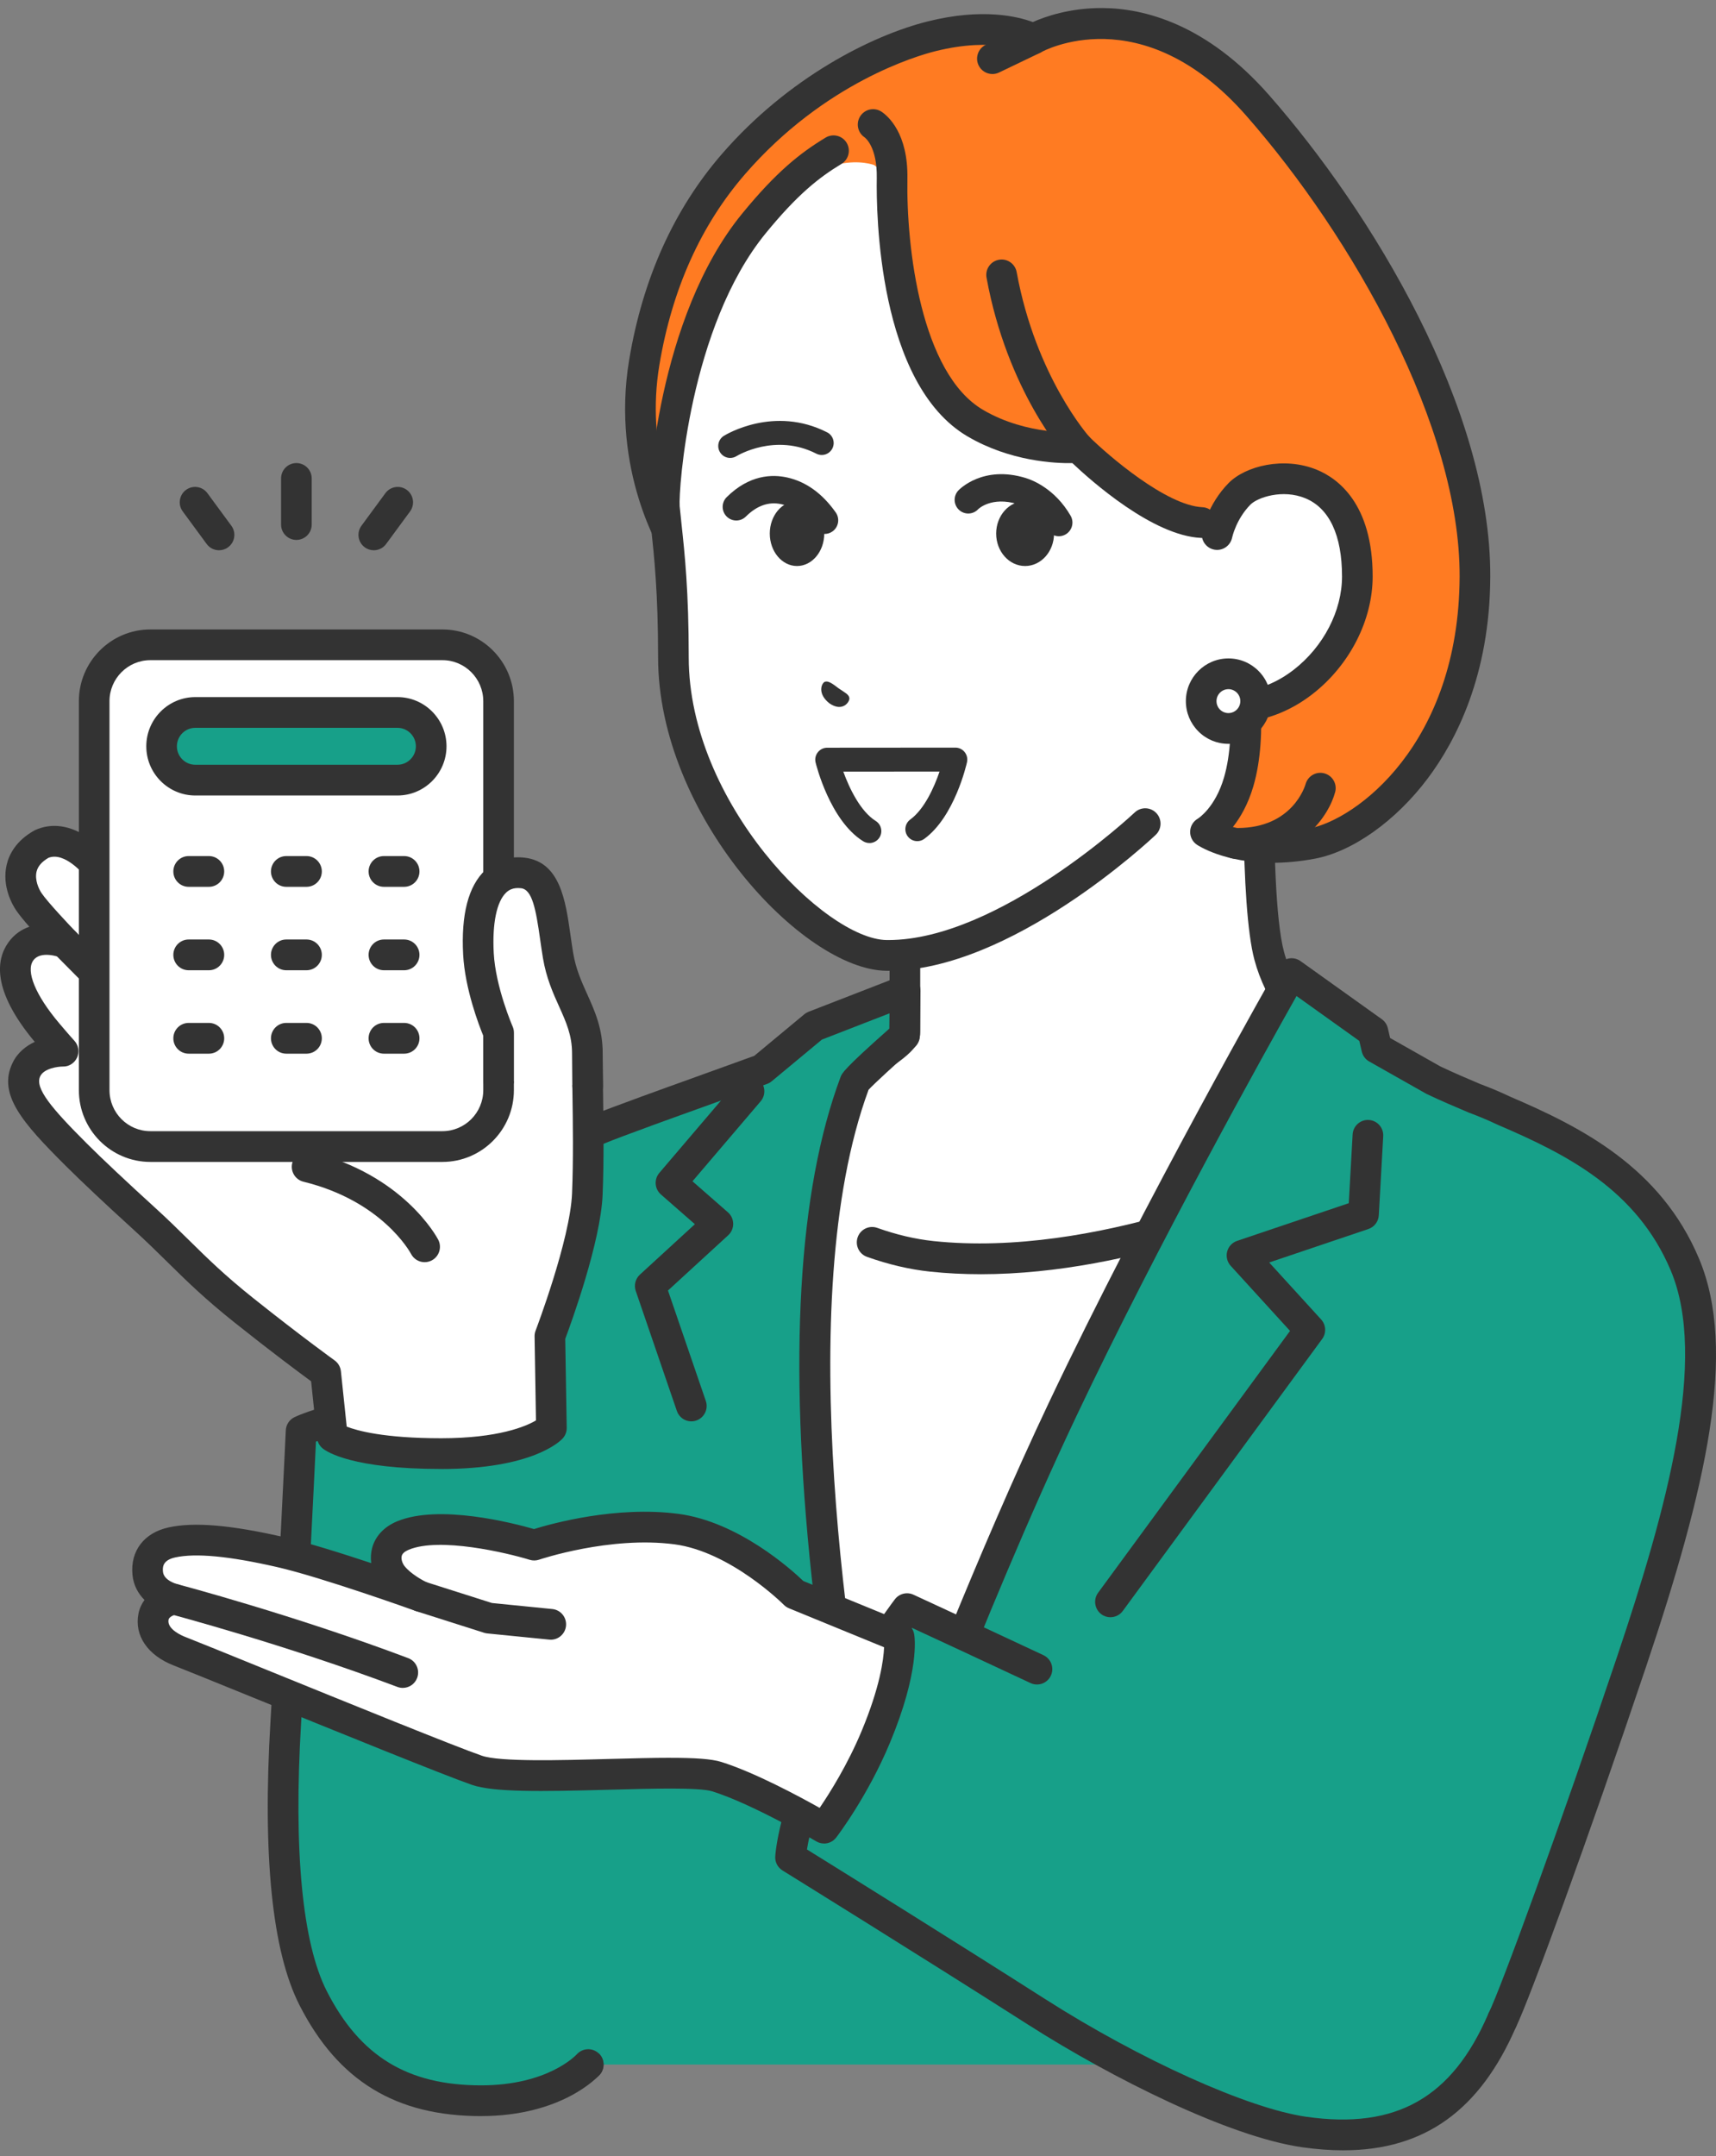<svg fill="none" height="157" viewBox="0 0 125 157" width="125" xmlns="http://www.w3.org/2000/svg" xmlns:xlink="http://www.w3.org/1999/xlink"><rect x="0" y="0" width="125" height="157" fill="#808080" stroke="none"/><clipPath id="a"><path d="m0 .587h125v156h-125z"/></clipPath><g clip-path="url(#a)"><path d="m92.457 69.616c-1.32-4.923-.539-22.491-.539-22.491l-26.003 16.962v11.058c0 2.027-16.011 8.404-16.011 8.404l15.024 17.398 8.507 1.686 25.027-10.459 4.776-10.773s-8.958-4.98-10.782-11.786z" fill="#fff"/><path d="m73.437 103.753c-.437 0-.852-.26-1.03-.689-.237-.571.032-1.226.601-1.465l24.617-10.288 4.193-9.457c-2.388-1.493-8.844-6.001-10.438-11.948-1.079-4.027-.821-15.764-.657-20.666l-23.69 15.454v10.451c0 1.045-.662 2.29-8.655 5.979-2.525 1.165-5.071 2.24-6.608 2.874l14.003 16.216c.403.467.353 1.175-.113 1.579-.466.406-1.17.355-1.574-.113l-15.024-17.397c-.237-.274-.326-.647-.24-.999s.336-.641.672-.775c6.683-2.662 14.312-6.252 15.307-7.543v-10.878c0-.379.192-.732.508-.938l26.003-16.962c.35-.229.799-.241 1.162-.033.363.208.579.602.561 1.022-.008.174-.759 17.45.501 22.15 1.679 6.26 10.161 11.05 10.247 11.098.505.282.713.905.478 1.434l-4.776 10.772c-.116.262-.327.468-.591.578l-25.027 10.459c-.14.059-.286.086-.428.086z" fill="#333"/><path d="m54.642 85.161s5.979 5.555 13.223 6.324c12.379 1.315 25.708-4.97 25.708-4.97l-27.53 58.764h-12.422l-5.431-44.978z" fill="#fff"/><path d="m71.43 92.788c-1.226 0-2.456-.059-3.682-.189-1.491-.158-3.036-.52-4.593-1.075-.581-.207-.884-.847-.678-1.43.206-.583.844-.887 1.425-.68 1.391.496 2.765.819 4.081.959 11.914 1.264 24.986-4.809 25.117-4.87.556-.263 1.223-.022 1.484.538.262.56.022 1.226-.535 1.489-.501.236-11.298 5.259-22.618 5.259z" fill="#333"/><path d="m109.577 80.892c-.813-.385-1.545-.682-2.14-.904-1.047-.441-2.065-.878-3.031-1.338l-4.122-2.332-.277-1.189-5.923-4.233s-9.627 16.854-16.68 31.736c-7.053 14.882-13.732 33.316-13.732 33.316s-8.705-37.582-1.395-57.132c.121-.323 3.615-3.402 3.615-3.402l.043-3.268-6.633 2.575-3.797 3.153-5.451 1.968s-5.243 1.874-6.55 2.429c-2.835 1.203-6.435 4.058-8.268 10.454-1.721 6.003-16.223 51.303-5.589 57.649 5.614 3.35 12.81.15 13.206-.035h56.806c5.548 0 7.29-1.519 7.29-1.519.876-1.051 2.043-.821 2.488-1.721.885-1.775 5.239-13.673 9.403-26.056 3.908-11.621 6.718-22.263 3.893-28.966-2.637-6.258-8.003-8.98-13.153-11.184z" fill="#17a089"/><path d="m35.596 153.016c-2.117 0-4.409-.42-6.522-1.681-4.697-2.802-5.639-11.755-2.878-27.367 2.118-11.978 5.833-24.409 7.421-29.716.237-.792.422-1.413.545-1.838 1.995-6.961 5.945-9.92 8.906-11.175 1.322-.56 6.395-2.375 6.611-2.452l5.265-1.901 3.647-3.028c.092-.077.196-.138.309-.181l6.633-2.575c.345-.134.735-.088 1.04.126.304.212.484.562.479.934l-.043 3.269c-.005.317-.142.617-.379.826-1.366 1.204-2.968 2.669-3.361 3.101-5.685 15.45-1.228 42.638.709 52.571 2.317-6.142 7.292-18.955 12.42-29.776 6.991-14.749 16.623-31.643 16.719-31.812.157-.274.421-.469.729-.537.308-.069.629-.002.886.181l5.924 4.233c.221.158.378.392.44.658l.164.71 3.661 2.071c.951.452 1.967.887 2.927 1.291.732.272 1.467.583 2.187.924 5.178 2.217 10.931 5.141 13.724 11.77 2.835 6.729.506 16.764-3.864 29.761-4.202 12.496-8.537 24.344-9.462 26.198-.41.831-1.139 1.128-1.672 1.345-.393.16-.702.287-.958.593-.037.045-.078.088-.124.126-.21.184-2.224 1.795-8.022 1.795-.617 0-1.116-.501-1.116-1.12s.499-1.12 1.116-1.12c4.447 0 6.22-1.024 6.529-1.228.589-.653 1.246-.921 1.733-1.12.236-.096.479-.195.516-.27.876-1.757 5.239-13.706 9.344-25.915 3.641-10.827 6.637-21.735 3.924-28.173-2.473-5.868-7.562-8.45-12.563-10.59-.014-.006-.026-.012-.039-.017-.675-.321-1.366-.612-2.051-.866-.015-.006-.03-.012-.044-.017-1.002-.422-2.068-.878-3.077-1.358-.023-.012-.047-.023-.069-.037l-4.123-2.332c-.272-.154-.468-.416-.539-.721l-.181-.777-4.573-3.268c-2.225 3.946-10.091 18.051-16.032 30.586-6.948 14.662-13.624 33.032-13.691 33.217-.168.466-.626.763-1.116.735-.493-.029-.908-.381-1.02-.864-.022-.094-2.206-9.598-3.462-21.369-1.694-15.887-.985-28.136 2.108-36.409.099-.265.211-.564 3.55-3.521l.014-1.114-4.923 1.911-3.658 3.036c-.099.083-.212.147-.334.191l-5.452 1.968c-.056.019-5.231 1.871-6.493 2.407-2.514 1.066-5.878 3.619-7.63 9.732-.123.43-.312 1.06-.551 1.862-12.762 42.693-8.948 52.481-5.539 54.515 5.188 3.096 12.097-.056 12.166-.087.56-.261 1.223-.017 1.482.544.26.561.016 1.227-.543 1.487-.215.1-3.641 1.662-7.724 1.662z" fill="#333"/><path d="m50.361 103.504c-.463 0-.896-.292-1.055-.756l-2.995-8.739c-.144-.422-.026-.89.302-1.191l4.005-3.672-2.474-2.164c-.462-.404-.513-1.105-.115-1.572l5.685-6.668c.4-.47 1.105-.525 1.573-.123.469.402.523 1.108.122 1.578l-4.966 5.825 2.582 2.259c.24.209.379.512.383.831.004.319-.128.625-.363.84l-4.387 4.023 2.757 8.044c.2.585-.11 1.222-.693 1.423-.12.042-.242.061-.363.061z" fill="#333"/><path d="m80.888 117.768c-.23 0-.461-.07-.66-.218-.496-.367-.602-1.068-.238-1.566l13.981-19.067-4.323-4.74c-.255-.279-.351-.669-.258-1.036.094-.367.368-.66.726-.781l8.134-2.744.28-5.005c.035-.618.565-1.092 1.177-1.055.616.035 1.087.563 1.052 1.181l-.322 5.762c-.026.458-.327.852-.759.998l-7.225 2.438 3.784 4.149c.36.395.391.989.076 1.419l-14.525 19.808c-.218.298-.557.455-.9.455z" fill="#333"/><path d="m91.617 7.682c-8.324-9.481-16.353-4.84-16.353-4.84s-2.482-1.426-7.402-.197c-3.289.822-9.396 3.504-14.431 9.303-3.962 4.564-5.743 9.908-6.5 14.447-1.296 7.766 2.352 13.502 2.352 13.502l40.632 4.993c0 .91 1.663 7.436.315 12.049-.792 2.709-2.421 3.647-2.421 3.647s2.654 1.805 7.758.849c4.337-.812 11.822-7.172 11.872-19.434.047-11.591-8.151-25.577-15.823-34.317z" fill="#ff7b22"/><path d="m92.698 62.83c-3.523 0-5.416-1.253-5.514-1.32-.319-.216-.503-.583-.489-.968.015-.386.226-.737.56-.929.038-.024 1.265-.8 1.905-2.992.991-3.389.21-8.048-.165-10.288-.028-.164-.052-.31-.073-.44l-39.773-4.888c-.331-.041-.625-.227-.805-.509-.159-.249-3.864-6.192-2.513-14.289.988-5.923 3.263-10.969 6.759-14.997 4.829-5.562 10.916-8.634 15.002-9.654 3.978-.993 6.558-.355 7.643.052.855-.382 2.68-1.041 5.095-1.023 3.009.025 7.554 1.148 12.126 6.355 7.459 8.495 16.152 22.776 16.102 35.062-.029 7.157-2.492 11.934-4.553 14.679-2.32 3.093-5.474 5.335-8.23 5.85-1.133.212-2.16.297-3.075.297zm-2.887-2.607c1.142.327 2.995.589 5.553.109 3.413-.639 10.912-6.144 10.96-18.338.044-10.91-7.776-24.723-15.545-33.572-7.632-8.693-14.886-4.652-14.959-4.611-.344.199-.767.2-1.111.001-.01-.005-2.234-1.168-6.579-.082-1.298.323-8.064 2.277-13.858 8.952-3.221 3.711-5.321 8.386-6.24 13.895-1.013 6.07 1.178 10.843 1.942 12.274l40.077 4.924c.56.069.98.545.98 1.111.005.126.088.629.164 1.074.403 2.404 1.241 7.406.106 11.289-.389 1.33-.957 2.296-1.491 2.971z" fill="#333"/><path d="m78.546 32.588s-3.907.332-7.494-1.77c-5.687-3.332-6.012-14.626-6.062-17.471-.003-.141-.006-.359-.006-.359l-1.309-.968s-3.972-1.603-8.762 4.257c-5.864 7.176-6.611 19.673-6.515 20.681.234 2.44.656 5.127.656 10.916 0 11.326 10.457 21.647 15.53 21.698 8.612.088 18.837-9.595 18.837-9.595l11.552-13.844-6.796-7.87c-3.639-.168-9.631-5.676-9.631-5.676z" fill="#fff"/><path d="m90.147 62.534c-.067 0-.135 0-.203-.002-.617-.013-1.105-.523-1.094-1.141.013-.619.523-1.111 1.137-1.098.054.001.107.002.16.002 4.011 0 4.92-3.066 4.957-3.199.167-.592.776-.943 1.369-.78.591.162.943.767.786 1.361-.447 1.696-2.506 4.857-7.113 4.857z" fill="#333"/><path d="m78.546 33.708c-.303 0-.605-.124-.826-.366-.177-.195-4.348-4.867-5.857-13.122-.112-.608.29-1.192.896-1.303.605-.114 1.188.29 1.299.899 1.396 7.632 5.273 11.976 5.312 12.02.415.458.382 1.165-.074 1.581-.214.195-.483.292-.751.292z" fill="#333"/><path d="m72.29 5.391c-.416 0-.816-.235-1.007-.636-.266-.558-.031-1.226.525-1.493l2.975-1.428c.556-.267 1.222-.031 1.488.527.266.558.031 1.226-.525 1.493l-2.975 1.428c-.156.074-.319.11-.481.11z" fill="#333"/><path d="m87.535 39.172c-.017 0-.035 0-.052-.001-3.515-.162-8.009-4.16-9.367-5.446-1.251.022-4.532-.127-7.627-1.94-6.543-3.833-6.664-16.346-6.621-18.816.039-2.318-.878-2.961-.888-2.968-.513-.344-.649-1.039-.307-1.553.343-.515 1.035-.652 1.548-.308.455.305 1.935 1.559 1.878 4.866-.086 5.006.979 14.187 5.516 16.845 3.219 1.886 6.804 1.623 6.84 1.621.32-.026.644.09.875.319 1.405 1.389 5.627 5.022 8.256 5.144.616.028 1.092.552 1.063 1.17-.027.6-.521 1.069-1.114 1.069z" fill="#333"/><path d="m64.7 70.693c-.042 0-.085 0-.127 0-6.109-.063-16.635-11.361-16.635-22.818 0-4.71-.284-7.349-.512-9.469-.05-.464-.097-.905-.139-1.339-.115-1.21.597-13.953 6.763-21.498 2.505-3.065 4.247-4.435 6.091-5.549.528-.318 1.214-.148 1.532.381.318.53.147 1.217-.38 1.537-1.646.994-3.214 2.234-5.517 5.051-5.564 6.809-6.354 18.731-6.267 19.869.04.42.087.853.136 1.308.234 2.174.525 4.879.525 9.71 0 10.553 9.919 20.533 14.426 20.579h.107c8.037 0 17.855-9.197 17.953-9.29.448-.424 1.155-.404 1.578.046.422.45.402 1.158-.046 1.582-.429.406-10.559 9.901-19.486 9.901z" fill="#333"/><path d="m90.291 35.958c-1.318 1.338-1.633 2.968-1.633 2.968l-.173 12.333c4.964 1.287 10.387-3.86 10.387-9.282 0-8.517-6.902-7.726-8.581-6.02z" fill="#fff"/><path d="m90.048 52.577c-.624 0-1.241-.076-1.841-.232-.597-.154-.955-.765-.801-1.364s.762-.959 1.359-.804c1.748.453 3.744-.061 5.479-1.408 2.167-1.685 3.514-4.286 3.514-6.789 0-3.006-.925-4.976-2.674-5.697-1.654-.682-3.482-.06-3.998.464-1.048 1.064-1.33 2.388-1.333 2.401-.124.602-.712.996-1.312.875-.601-.121-.994-.703-.877-1.307.015-.08.397-1.981 1.935-3.542 1.217-1.236 4.023-1.955 6.434-.962 1.515.625 4.057 2.464 4.057 7.768 0 3.181-1.678 6.461-4.378 8.56-1.717 1.335-3.67 2.038-5.561 2.038z" fill="#333"/><path d="m91.465 51.057c0 1.099-.89 1.99-1.985 1.989-1.096 0-1.983-.893-1.982-1.992 0-1.1.89-1.99 1.985-1.989 1.096 0 1.983.893 1.982 1.992z" fill="#fff"/><path d="m89.482 54.166h-.002c-.828 0-1.606-.324-2.191-.912-.585-.588-.907-1.369-.906-2.2.001-1.714 1.391-3.107 3.1-3.107h.002c.828 0 1.606.324 2.191.912s.907 1.369.906 2.2c0 .831-.323 1.611-.909 2.199-.585.587-1.363.909-2.19.909zm0-3.981c-.478 0-.868.39-.868.87 0 .233.09.452.254.616.164.164.382.255.614.256.232 0 .449-.091.613-.255.165-.164.255-.383.255-.616 0-.233-.09-.451-.254-.616-.164-.164-.382-.255-.614-.256z" fill="#333"/><path d="m61.872 50.844c-.024-.274-.32-.398-.792-.726-.456-.353-.753-.554-.99-.472-.245.085-.578.864.331 1.573.943.653 1.475-.092 1.451-.376z" fill="#333"/><path d="m53.189 33.348c-.291 0-.576-.147-.74-.414-.251-.408-.126-.942.28-1.195.147-.092 3.654-2.227 7.524-.255.427.218.597.741.381 1.171-.217.429-.74.6-1.167.382-2.98-1.518-5.71.114-5.825.183-.141.087-.297.127-.452.127z" fill="#333"/><path d="m63.332 61.389c-.157 0-.315-.043-.458-.131-2.415-1.507-3.421-5.561-3.463-5.733-.063-.26-.004-.534.161-.743.165-.209.416-.333.682-.333l9.34-.007c.264 0 .512.12.676.326.165.206.228.476.17.735-.036.161-.903 3.976-3.113 5.584-.388.282-.93.196-1.212-.194-.281-.389-.194-.933.193-1.216 1.017-.74 1.737-2.326 2.132-3.491l-7.01.005c.444 1.225 1.252 2.899 2.359 3.59.407.254.532.791.279 1.2-.165.266-.448.411-.738.411z" fill="#333"/><path d="m77.127 39.049c-.342 0-.674-.178-.858-.495-.798-1.377-1.915-1.775-2.131-1.841-1.922-.588-2.876.358-2.884.368-.375.401-1.002.42-1.402.043-.399-.377-.418-1.007-.043-1.407.072-.077 1.791-1.862 4.908-.908.478.146 2.128.775 3.269 2.745.275.475.115 1.084-.359 1.36-.157.092-.328.135-.497.135z" fill="#333"/><path d="m60.067 38.883c-.311 0-.617-.146-.81-.42-.683-.967-1.473-1.556-2.348-1.75-.903-.2-1.771.103-2.579.904-.39.386-1.018.381-1.403-.01-.385-.391-.38-1.021.01-1.407 1.641-1.625 3.299-1.675 4.401-1.43 1.37.304 2.56 1.159 3.538 2.543.317.448.211 1.07-.236 1.387-.174.124-.374.183-.572.183z" fill="#333"/><path d="m74.672 41.217c1.164 0 2.108-1.058 2.108-2.363 0-1.305-.944-2.363-2.108-2.363s-2.108 1.058-2.108 2.363c0 1.305.944 2.363 2.108 2.363z" fill="#333"/><path d="m58.058 41.217c1.096 0 1.984-1.058 1.984-2.363 0-1.305-.888-2.363-1.984-2.363-1.096 0-1.984 1.058-1.984 2.363 0 1.305.888 2.363 1.984 2.363z" fill="#333"/><path d="m45.39 146.604c-.502.874-1.219 2.547-2.54 3.735-1.67 1.502-5.293 2.635-8.016 2.635-6.474 0-9.838-3.135-11.977-7.328-2.194-4.299-2.474-12.351-1.994-20.105.501-8.105 1.071-21.333 1.071-21.333s3.162-1.545 9.668-1.781c6.505-.235 10.233.448 10.233.448l.796 10.577s1.737 6.36 3.52 18.004c1.598 10.431.065 13.711-.761 15.148z" fill="#17a089"/><path d="m35.045 154.095c-6.213 0-10.417-2.566-13.226-8.073-1.992-3.904-2.704-10.863-2.116-20.683.567-9.456 1.11-21.066 1.116-21.183.019-.409.259-.775.626-.954.138-.067 3.452-1.652 10.117-1.894.076-.004 2.427-.133 5.352 0 .616.028 1.092.552 1.064 1.169-.028.618-.557 1.096-1.165 1.068-2.807-.127-5.125-.002-5.148 0-4.612.167-7.485 1.014-8.649 1.435-.128 2.684-.597 12.379-1.083 20.493-.556 9.282.091 16.035 1.874 19.527 2.419 4.741 5.885 6.855 11.239 6.855 4.845 0 6.891-2.174 6.976-2.266.414-.453 1.118-.49 1.572-.079.455.411.498 1.109.093 1.568-.108.124-2.723 3.015-8.642 3.015z" fill="#333"/><path d="m108.415 146.604c-.215 1.23 1.592-.787 1.019.494-2.913 6.515-7.016 8.731-12.844 8.285-4.8-.367-14.429-4.606-20.956-8.787-6.822-4.369-18.075-11.282-18.075-11.282s.186-3.525 3.135-9.347c2.948-5.823 5.351-8.764 5.351-8.764l9.605 4.429s32.969 23.808 32.765 24.972z" fill="#17a089"/><path d="m97.85 156.587c-.952 0-1.951-.075-3.001-.225-5.302-.756-13.828-5.018-19.926-8.906-7.967-5.082-17.825-11.188-17.924-11.25-.347-.215-.55-.603-.528-1.011.009-.154.233-3.831 3.254-9.796.033-.069 1.06-2.194 2.595-4.696 1.536-2.504 2.814-4.173 2.868-4.244.318-.413.877-.55 1.35-.334.042.019 4.31 1.988 9.472 4.406.558.262.799.928.539 1.489-.261.559-.925.802-1.484.54-3.82-1.79-7.149-3.332-8.635-4.02-.503.702-1.316 1.878-2.209 3.335-1.472 2.401-2.486 4.496-2.496 4.518-2.091 4.128-2.745 7.06-2.943 8.285 2.278 1.414 10.502 6.526 17.339 10.887 6.973 4.447 14.804 7.975 19.042 8.58 6.532.931 10.617-1.38 13.247-7.491.244-.567.901-.829 1.466-.584.566.246.826.905.582 1.472-2.632 6.117-6.68 9.044-12.607 9.044z" fill="#333"/><path d="m65.492 119.192-7.6-3.112s-4.087-4.14-8.629-4.734c-5.018-.657-10.351 1.17-10.351 1.17s-6.463-1.993-9.565-.697c-1.589.663-1.369 2.136-.759 2.914.716.914 2.062 1.523 2.062 1.523s-6.83-2.459-10.252-3.24c-3.422-.78-6.112-1.084-7.878-.697-1.15.252-1.873 1.012-1.761 2.239.138 1.493 1.906 1.893 1.906 1.893s-1.276.216-1.484 1.275c-.243 1.235.82 2.099 1.881 2.509 2.211.857 18.81 7.691 21.676 8.678 2.825.973 15.09-.286 17.475.462 3.112.975 7.815 3.748 7.815 3.748s2.188-2.853 3.769-6.649c2.095-5.03 1.694-7.283 1.694-7.283z" fill="#fff"/><path d="m60.027 134.244c-.193 0-.388-.05-.565-.155-.046-.027-4.631-2.72-7.582-3.645-.939-.293-4.422-.199-7.496-.115-5.023.137-8.433.187-10.009-.356-1.95-.672-9.991-3.94-15.862-6.326-2.868-1.166-5.134-2.086-5.853-2.365-1.901-.736-2.887-2.181-2.574-3.772.078-.394.236-.725.441-1-.453-.451-.806-1.058-.879-1.847-.16-1.729.85-3.045 2.633-3.436 1.844-.405 4.502-.183 8.364.699 1.729.393 4.263 1.192 6.396 1.901-.047-.367-.028-.738.062-1.086.225-.866.87-1.561 1.815-1.954 3.058-1.276 8.464.123 9.981.559 1.303-.402 5.979-1.702 10.509-1.108 4.382.574 8.253 4.07 9.108 4.89l7.399 3.03c.354.145.61.461.676.84.047.263.396 2.727-1.764 7.911-1.619 3.887-3.821 6.779-3.915 6.9-.218.284-.548.438-.885.438zm-11.19-6.239c1.759 0 2.985.075 3.708.301 2.399.751 5.62 2.479 7.161 3.344.731-1.074 2.037-3.144 3.063-5.608 1.331-3.194 1.594-5.18 1.632-6.088l-6.929-2.839c-.14-.057-.266-.141-.371-.248-.037-.037-3.882-3.875-7.981-4.411-4.69-.614-9.796 1.102-9.847 1.119-.222.076-.463.08-.687.011-1.692-.52-6.574-1.667-8.81-.734-.294.123-.467.275-.513.453-.062.236.056.548.203.736.443.565 1.338 1.055 1.645 1.196.544.249.797.885.572 1.441-.225.556-.847.835-1.409.632-.067-.024-6.806-2.446-10.122-3.203-3.483-.794-5.902-1.021-7.393-.694-.964.212-.912.773-.887 1.043.061.655 1.04.903 1.05.905.515.127.875.6.855 1.13-.019.531-.403.976-.924 1.064-.091.018-.528.153-.574.388-.141.712 1.052 1.196 1.188 1.248.738.286 3.01 1.21 5.888 2.379 5.848 2.376 13.856 5.631 15.749 6.283 1.312.452 5.699.332 9.224.236 1.774-.049 3.276-.086 4.514-.086z" fill="#333"/><path d="m40.12 119.403c-.038 0-.074-.002-.112-.006l-4.511-.45c-.077-.008-.153-.023-.227-.046l-4.957-1.577c-.588-.187-.913-.817-.726-1.405.187-.589.812-.915 1.401-.729l4.846 1.541 4.396.439c.614.061 1.061.609 1 1.225-.057.578-.543 1.009-1.108 1.009z" fill="#333"/><path d="m29.342 122.913c-.13 0-.263-.023-.393-.071-8.245-3.106-16.486-5.285-16.567-5.308-.596-.156-.952-.768-.797-1.366.156-.598.768-.956 1.362-.8.084.022 8.43 2.228 16.787 5.377.577.217.869.863.652 1.443-.168.448-.594.725-1.045.725z" fill="#333"/><path d="m40.168 103.989-.111-6.69s2.58-6.737 2.728-10.35c.147-3.612 0-7.531 0-10.332l-.895-2.916-32.102-7.725-2.728-2.885s-1.966-2.544-4.023-1.631c-2.241 1.253-1.515 3.345-.937 4.202.578.857 2.645 2.998 2.645 2.998s-2.177-.86-3.236.633c-1.362 1.921 1.228 5.089 1.942 5.936.742.878 1.144 1.318 1.144 1.318s-2.017-.038-2.678 1.345c-.729 1.525.544 3.107 3.636 6.193 1.109 1.107 3.044 2.925 4.861 4.576 2.751 2.497 3.97 4.067 7.372 6.777 3.564 2.838 5.931 4.536 5.931 4.536l.485 4.631s1.55 1.249 7.93 1.249 8.033-1.864 8.033-1.864z" fill="#fff"/><path d="m32.135 106.971c-6.446 0-8.318-1.244-8.628-1.494-.232-.187-.38-.46-.412-.756l-.433-4.136c-.831-.609-2.871-2.124-5.568-4.272-2.205-1.757-3.503-3.035-4.878-4.389-.768-.756-1.562-1.538-2.549-2.435-1.87-1.698-3.794-3.508-4.9-4.612-3.129-3.122-4.95-5.183-3.855-7.471.358-.748.968-1.234 1.619-1.536-3.153-3.773-2.794-6.011-1.931-7.228.425-.601.967-.962 1.539-1.157-.394-.45-.755-.886-.964-1.196-.256-.379-1.062-1.74-.686-3.33.169-.713.654-1.722 2.003-2.477.03-.016.061-.032.092-.046 2.225-.986 4.372.723 5.319 1.923l2.464 2.606 31.78 7.648c.384.093.69.381.806.76l.895 2.916c.033.106.049.218.049.329 0 .865.015 1.846.03 2.885.034 2.332.073 4.976-.03 7.493-.14 3.434-2.277 9.308-2.723 10.5l.107 6.476c.005.288-.1.565-.294.776-.209.228-2.232 2.226-8.854 2.226zm-6.883-3.087c.75.296 2.71.849 6.883.849 4.173 0 6.197-.871 6.907-1.299l-.101-6.118c-.003-.143.023-.286.074-.42.025-.066 2.516-6.609 2.655-9.993.1-2.456.062-5.066.028-7.369-.015-.981-.028-1.91-.03-2.748l-.658-2.145-31.483-7.576c-.21-.05-.4-.161-.549-.318l-2.728-2.885c-.025-.027-.05-.055-.072-.085-.012-.015-1.445-1.788-2.647-1.311-.491.285-.775.617-.869 1.011-.141.597.162 1.26.363 1.557.429.636 1.967 2.271 2.523 2.847.366.378.419.962.127 1.4-.292.438-.849.614-1.337.421-.008-.003-1.383-.514-1.917.24-.554.782.167 2.53 1.885 4.564.714.846 1.11 1.279 1.114 1.283.302.33.379.809.196 1.217-.184.408-.597.675-1.038.659h-.008c-.343 0-1.364.128-1.642.71-.412.861.827 2.33 3.417 4.914 1.084 1.082 2.978 2.863 4.824 4.54 1.021.927 1.832 1.725 2.615 2.497 1.331 1.311 2.589 2.55 4.702 4.233 3.496 2.785 5.863 4.485 5.886 4.502.26.186.427.475.461.793l.422 4.028z" fill="#333"/><path d="m6.814 71.865c-.287 0-.573-.11-.791-.33l-2.069-2.086c-.435-.438-.433-1.147.004-1.583.437-.436 1.144-.434 1.578.004l2.069 2.086c.435.438.433 1.148-.004 1.583-.217.217-.502.326-.787.326z" fill="#333"/><path d="m30.932 91.912c-.4 0-.788-.217-.987-.597-.089-.167-2.13-3.864-7.839-5.262-.599-.147-.965-.752-.82-1.353.146-.601.751-.967 1.349-.823 6.745 1.652 9.184 6.202 9.285 6.396.286.548.075 1.224-.471 1.511-.165.087-.342.127-.516.127z" fill="#333"/><path d="m10.953 83.492h21.275c2.26 0 4.092-1.838 4.092-4.106v-28.326c0-2.268-1.832-4.106-4.092-4.106h-21.275c-2.26 0-4.092 1.838-4.092 4.106v28.326c0 2.268 1.832 4.106 4.092 4.106z" fill="#fff"/><path d="m32.228 84.612h-21.276c-2.871 0-5.207-2.344-5.207-5.225v-28.326c0-2.881 2.336-5.224 5.207-5.224h21.275c2.871 0 5.207 2.344 5.207 5.224v28.326c0 2.881-2.336 5.225-5.207 5.225zm-21.276-36.538c-1.64 0-2.976 1.339-2.976 2.986v28.326c0 1.646 1.334 2.986 2.976 2.986h21.275c1.64 0 2.976-1.339 2.976-2.986v-28.326c0-1.646-1.334-2.986-2.976-2.986z" fill="#333"/><path d="m28.955 56.808h-14.729c-1.355 0-2.455-1.103-2.455-2.464 0-1.359 1.1-2.464 2.455-2.464h14.729c1.355 0 2.455 1.103 2.455 2.464 0 1.359-1.1 2.464-2.455 2.464z" fill="#17a089"/><g fill="#333"><path d="m28.955 57.928h-14.729c-1.968 0-3.57-1.607-3.57-3.583 0-1.975 1.602-3.582 3.57-3.582h14.729c1.968 0 3.57 1.607 3.57 3.582 0 1.975-1.602 3.583-3.57 3.583zm-14.73-4.927c-.738 0-1.339.602-1.339 1.344s.6 1.344 1.339 1.344h14.729c.738 0 1.339-.602 1.339-1.344s-.6-1.344-1.339-1.344z"/><path d="m29.439 64.579h-1.473c-.617 0-1.116-.501-1.116-1.12s.499-1.12 1.116-1.12h1.473c.617 0 1.116.501 1.116 1.12s-.499 1.12-1.116 1.12z"/><path d="m22.327 64.579h-1.473c-.617 0-1.116-.501-1.116-1.12s.499-1.12 1.116-1.12h1.473c.617 0 1.116.501 1.116 1.12s-.499 1.12-1.116 1.12z"/><path d="m15.216 64.579h-1.473c-.617 0-1.116-.501-1.116-1.12s.499-1.12 1.116-1.12h1.473c.617 0 1.116.501 1.116 1.12s-.499 1.12-1.116 1.12z"/><path d="m29.439 70.654h-1.473c-.617 0-1.116-.501-1.116-1.12s.499-1.12 1.116-1.12h1.473c.617 0 1.116.501 1.116 1.12s-.499 1.12-1.116 1.12z"/><path d="m22.327 70.654h-1.473c-.617 0-1.116-.501-1.116-1.12s.499-1.12 1.116-1.12h1.473c.617 0 1.116.501 1.116 1.12s-.499 1.12-1.116 1.12z"/><path d="m15.216 70.654h-1.473c-.617 0-1.116-.501-1.116-1.12s.499-1.12 1.116-1.12h1.473c.617 0 1.116.501 1.116 1.12s-.499 1.12-1.116 1.12z"/><path d="m29.439 76.729h-1.473c-.617 0-1.116-.501-1.116-1.12s.499-1.12 1.116-1.12h1.473c.617 0 1.116.501 1.116 1.12s-.499 1.12-1.116 1.12z"/><path d="m22.327 76.729h-1.473c-.617 0-1.116-.501-1.116-1.12s.499-1.12 1.116-1.12h1.473c.617 0 1.116.501 1.116 1.12s-.499 1.12-1.116 1.12z"/><path d="m15.216 76.729h-1.473c-.617 0-1.116-.501-1.116-1.12s.499-1.12 1.116-1.12h1.473c.617 0 1.116.501 1.116 1.12s-.499 1.12-1.116 1.12z"/></g><path d="m40.65 69.585c-.474-2.831-.509-5.776-2.566-6.015-2.057-.239-3.467 1.577-3.235 5.897.147 2.727 1.469 5.737 1.469 5.737v3.46l6.486.424-.021-2.396c0-2.801-1.643-4.177-2.135-7.107z" fill="#fff"/><path d="m42.806 80.208c-.612 0-1.11-.495-1.116-1.11l-.02-2.396c0-1.316-.433-2.275-.934-3.388-.442-.979-.942-2.088-1.185-3.543-.078-.465-.144-.931-.208-1.381-.309-2.179-.572-3.614-1.386-3.709-.598-.07-.907.147-1.086.316-.692.653-1.021 2.259-.905 4.409.134 2.484 1.364 5.318 1.377 5.346.063.142.094.296.094.451v3.46c0 .619-.499 1.12-1.116 1.12s-1.116-.501-1.116-1.12v-3.233c-.32-.779-1.333-3.415-1.467-5.904-.159-2.934.382-5.007 1.605-6.161.767-.724 1.762-1.038 2.872-.908 2.584.301 2.984 3.126 3.338 5.617.062.435.126.886.199 1.324.196 1.168.596 2.054 1.018 2.992.557 1.235 1.132 2.511 1.132 4.3l.02 2.386c.006.619-.49 1.124-1.107 1.129h-.01z" fill="#333"/><path d="m21.59 39.317c-.617 0-1.116-.501-1.116-1.12v-3.356c0-.619.499-1.12 1.116-1.12s1.116.501 1.116 1.12v3.356c0 .619-.499 1.12-1.116 1.12z" fill="#333"/><path d="m27.227 40.07c-.23 0-.462-.071-.662-.219-.495-.367-.601-1.068-.236-1.566l1.745-2.373c.366-.497 1.064-.603 1.561-.236.495.367.601 1.068.236 1.566l-1.745 2.373c-.218.297-.556.455-.899.455z" fill="#333"/><path d="m15.955 40.07c-.343 0-.68-.157-.899-.455l-1.745-2.373c-.366-.497-.261-1.199.236-1.566.495-.367 1.194-.261 1.561.236l1.745 2.373c.366.497.261 1.199-.236 1.566-.199.148-.432.219-.662.219z" fill="#333"/></g></svg>